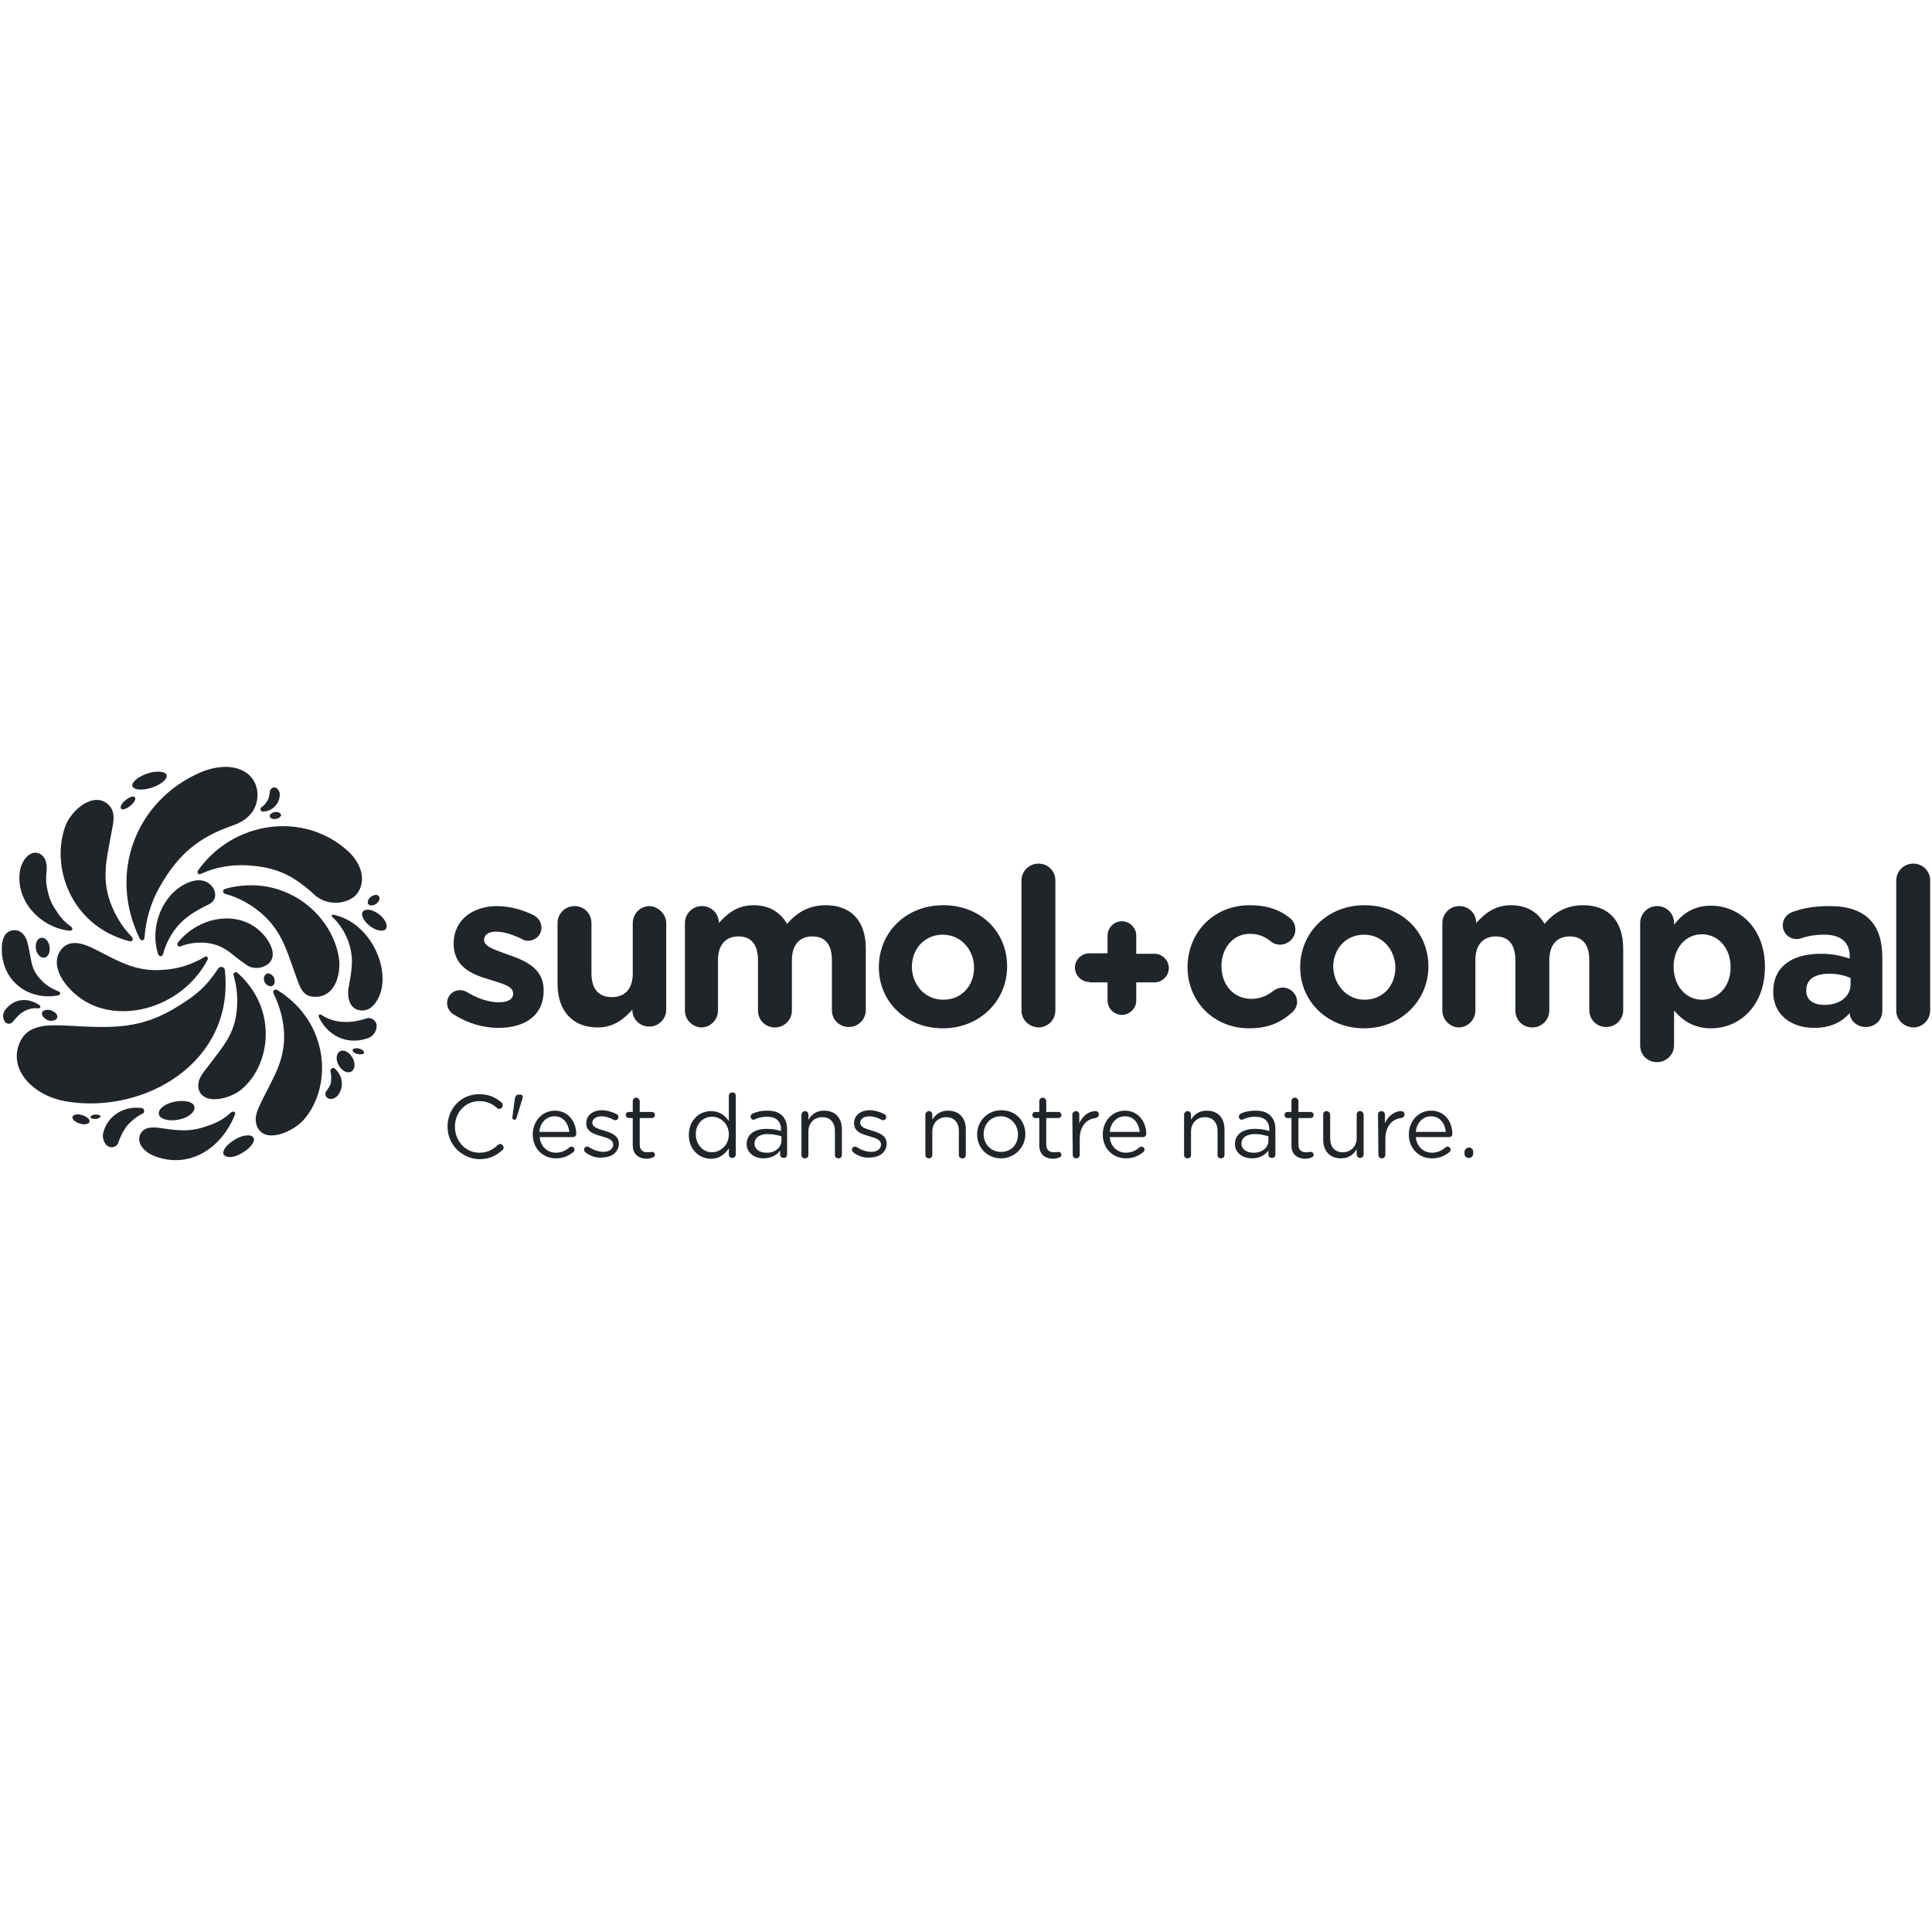 <svg xmlns="http://www.w3.org/2000/svg" xmlns:xlink="http://www.w3.org/1999/xlink" width="700" viewBox="0 0 525 525" height="700" preserveAspectRatio="xMidYMid meet"><defs><clipPath id="4476539927"><path d="M 34 208.301 L 70 208.301 L 70 256 L 34 256 Z M 34 208.301 " clip-rule="nonzero"></path></clipPath><clipPath id="4bd07c9cc9"><path d="M 0.5 252 L 17 252 L 17 271 L 0.5 271 Z M 0.5 252 " clip-rule="nonzero"></path></clipPath><clipPath id="ac0b1ea8c0"><path d="M 37 302 L 64 302 L 64 315.348 L 37 315.348 Z M 37 302 " clip-rule="nonzero"></path></clipPath><clipPath id="fe8914fd2a"><path d="M 0.5 271 L 11 271 L 11 279 L 0.5 279 Z M 0.5 271 " clip-rule="nonzero"></path></clipPath><clipPath id="2af345acd7"><path d="M 121 234 L 524.5 234 L 524.5 289 L 121 289 Z M 121 234 " clip-rule="nonzero"></path></clipPath></defs><path fill="#212529" d="M 35.957 213.598 C 35.719 212.535 37.609 211.004 40.09 210.18 C 42.57 209.355 45.055 209.594 45.289 210.652 C 45.527 211.711 43.754 213.242 41.152 214.066 C 38.555 214.891 36.309 214.656 35.957 213.598 Z M 35.957 213.598 " fill-opacity="1" fill-rule="nonzero"></path><path fill="#212529" d="M 32.883 219.723 C 32.527 219.25 33.121 218.191 34.184 217.367 C 35.246 216.539 36.309 216.188 36.664 216.66 C 37.02 217.129 36.43 218.191 35.363 219.016 C 34.301 219.84 33.238 220.191 32.883 219.723 Z M 32.883 219.723 " fill-opacity="1" fill-rule="nonzero"></path><path fill="#212529" d="M 91.957 297.453 C 91.484 298.16 90.66 298.629 89.832 298.629 C 89.121 298.629 88.414 298.043 88.414 297.336 C 88.414 296.98 88.531 296.629 88.77 296.395 C 88.887 296.156 89.004 296.039 89.242 295.688 C 89.477 295.332 89.594 294.98 89.832 294.625 C 90.066 293.449 90.066 292.27 89.832 291.211 C 89.715 290.977 89.832 290.621 90.066 290.387 C 90.305 290.152 90.777 290.152 91.012 290.387 C 93.141 292.387 93.492 295.215 91.957 297.453 Z M 91.957 297.453 " fill-opacity="1" fill-rule="nonzero"></path><g clip-path="url(#4476539927)"><path fill="#212529" d="M 63.246 224.312 C 54.031 227.492 48.48 232.086 43.516 240.801 C 41.035 245.043 39.617 249.871 39.266 254.816 C 39.145 255.641 38.438 255.762 37.965 255.055 C 29.223 237.152 37.02 217.367 54.621 209.828 C 62.895 206.414 69.746 209.355 69.98 215.836 C 69.98 219.602 67.973 222.664 63.246 224.312 Z M 63.246 224.312 " fill-opacity="1" fill-rule="nonzero"></path></g><path fill="#212529" d="M 99.992 245.516 C 99.758 244.926 100.227 243.984 101.055 243.512 C 101.883 243.039 102.828 243.039 103.062 243.746 C 103.301 244.453 102.828 245.277 102 245.75 C 101.172 246.219 100.227 246.102 99.992 245.516 Z M 99.992 245.516 " fill-opacity="1" fill-rule="nonzero"></path><path fill="#212529" d="M 98.812 247.516 C 99.637 246.809 101.645 247.281 103.301 248.695 C 104.953 250.105 105.547 251.875 104.719 252.582 C 103.891 253.285 101.883 252.816 100.227 251.402 C 98.574 249.988 97.867 248.223 98.812 247.516 Z M 98.812 247.516 " fill-opacity="1" fill-rule="nonzero"></path><path fill="#212529" d="M 94.676 268.715 C 95.504 263.887 96.328 260.59 94.676 255.879 C 93.73 253.285 92.312 251.051 90.305 249.164 C 89.949 248.812 90.188 248.457 90.66 248.574 C 100.582 250.695 106.254 263.062 103.062 270.719 C 102 273.074 100.227 275.074 97.512 274.488 C 95.148 274.016 94.32 271.305 94.676 268.715 Z M 94.676 268.715 " fill-opacity="1" fill-rule="nonzero"></path><path fill="#212529" d="M 73.527 268.008 C 72.582 267.891 71.871 267.184 71.754 266.359 C 71.52 265.418 72.109 264.594 72.816 264.477 C 73.762 264.594 74.473 265.301 74.59 266.242 C 74.828 267.184 74.355 268.008 73.527 268.008 Z M 73.527 268.008 " fill-opacity="1" fill-rule="nonzero"></path><path fill="#212529" d="M 95.855 285.203 C 96.094 284.852 96.922 284.734 97.746 284.969 C 98.574 285.203 99.047 285.793 98.93 286.145 C 98.812 286.5 97.867 286.617 97.039 286.383 C 96.211 286.266 95.621 285.559 95.855 285.203 Z M 95.855 285.203 " fill-opacity="1" fill-rule="nonzero"></path><path fill="#212529" d="M 92.668 285.559 C 93.848 285.203 95.266 286.266 95.977 287.797 C 96.684 289.328 96.328 290.977 95.148 291.328 C 93.965 291.684 92.547 290.621 91.84 289.09 C 91.133 287.676 91.484 285.91 92.668 285.559 Z M 92.668 285.559 " fill-opacity="1" fill-rule="nonzero"></path><path fill="#212529" d="M 71.637 298.16 C 74.59 292.27 77.543 287.676 77.188 280.492 C 76.953 276.844 76.008 273.426 74.355 270.012 C 74 269.305 74.473 268.598 75.418 269.07 C 89.594 277.902 90.305 295.098 82.742 304.047 C 79.906 307.465 72.344 310.879 69.98 306.402 C 68.684 303.578 70.219 301.105 71.637 298.16 Z M 71.637 298.16 " fill-opacity="1" fill-rule="nonzero"></path><path fill="#212529" d="M 60.766 313.707 C 60.293 312.645 61.711 310.879 63.957 309.582 C 66.203 308.289 68.445 308.172 68.918 309.23 C 69.391 310.289 67.973 312.059 65.73 313.352 C 63.602 314.648 61.477 314.766 60.766 313.707 Z M 60.766 313.707 " fill-opacity="1" fill-rule="nonzero"></path><path fill="#212529" d="M 18.707 278.727 C 30.875 279.434 38.555 279.668 48.598 273.309 C 53.441 270.246 55.922 268.246 59.23 263.297 C 59.469 262.828 60.059 262.59 60.531 262.828 C 60.887 262.945 61.121 263.297 61.121 263.77 C 63.719 288.738 39.266 302.754 18.234 299.336 C 8.547 297.805 1.574 289.914 5.828 282.379 C 8.309 278.254 13.391 278.492 18.707 278.727 Z M 18.707 278.727 " fill-opacity="1" fill-rule="nonzero"></path><path fill="#212529" d="M 43.164 302.754 C 42.926 301.34 44.934 299.809 47.652 299.336 C 50.371 298.867 52.734 299.453 52.852 300.867 C 52.969 302.281 51.078 303.812 48.359 304.285 C 45.645 304.754 43.398 304.047 43.164 302.754 Z M 43.164 302.754 " fill-opacity="1" fill-rule="nonzero"></path><path fill="#212529" d="M 15.398 276.844 C 14.688 277.547 13.508 277.547 12.68 277.078 C 11.617 276.488 11.145 275.547 11.5 274.957 C 12.09 274.25 13.391 274.25 14.215 274.723 C 15.398 275.191 15.871 276.137 15.398 276.844 Z M 15.398 276.844 " fill-opacity="1" fill-rule="nonzero"></path><path fill="#212529" d="M 11.379 254.816 C 12.445 254.816 13.391 255.996 13.508 257.527 C 13.625 259.059 12.918 260.234 11.852 260.234 C 10.789 260.234 9.844 259.059 9.727 257.527 C 9.609 255.996 10.316 254.816 11.379 254.816 Z M 11.379 254.816 " fill-opacity="1" fill-rule="nonzero"></path><path fill="#212529" d="M 24.613 303.578 C 24.613 303.223 25.203 302.871 26.031 302.871 C 26.859 302.871 27.332 303.105 27.332 303.34 C 27.332 303.578 26.738 304.047 25.914 304.047 C 25.086 304.047 24.613 303.93 24.613 303.578 Z M 24.613 303.578 " fill-opacity="1" fill-rule="nonzero"></path><path fill="#212529" d="M 19.77 303.34 C 20.125 302.754 21.305 302.637 22.605 303.105 C 23.906 303.578 24.613 304.402 24.258 304.992 C 23.906 305.578 22.723 305.695 21.422 305.227 C 20.125 304.754 19.414 303.93 19.77 303.34 Z M 19.77 303.34 " fill-opacity="1" fill-rule="nonzero"></path><path fill="#212529" d="M 25.203 257.645 C 31.586 260.824 36.664 264.238 44.461 263.535 C 48.359 263.297 52.141 262.121 55.688 260 C 56.277 259.648 56.633 260.234 56.395 260.824 C 49.305 274.25 31.586 278.844 21.305 270.836 C 16.461 267.066 13.863 261.883 16.461 258.234 C 18.469 255.523 21.543 255.879 25.203 257.645 Z M 25.203 257.645 " fill-opacity="1" fill-rule="nonzero"></path><g clip-path="url(#4bd07c9cc9)"><path fill="#212529" d="M 8.547 261.414 C 8.898 263.18 9.727 264.828 11.027 266.125 C 12.324 267.656 14.098 268.715 15.988 269.422 C 16.578 269.656 16.344 270.363 15.871 270.48 C 7.953 272.012 0.156 266.715 0.5 257.293 C 0.617 255.172 1.207 253.168 3.453 252.816 C 5.578 252.461 6.996 254.23 7.469 256.113 C 7.941 257.996 8.18 259.766 8.531 261.414 Z M 8.547 261.414 " fill-opacity="1" fill-rule="nonzero"></path></g><path fill="#212529" d="M 62.184 258.586 C 60.414 257.293 58.402 256.469 56.16 256.23 C 53.797 255.996 51.316 256.23 49.07 257.172 C 48.242 257.41 48.008 256.586 48.359 256.113 C 54.27 248.695 65.965 246.809 72.109 254.582 C 74 256.938 75.062 260.117 72.938 261.883 C 71.047 263.414 68.328 263.414 66.555 261.883 C 64.547 260.59 63.957 259.883 62.184 258.586 Z M 62.184 258.586 " fill-opacity="1" fill-rule="nonzero"></path><path fill="#212529" d="M 56.867 289.328 C 60.414 284.613 63.719 281.082 64.312 274.723 C 64.664 271.543 64.43 268.246 63.484 265.066 C 63.367 264.359 63.84 263.887 64.547 264.359 C 75.652 274.25 73.527 289.445 65.609 296.039 C 62.539 298.629 55.449 300.398 54.031 296.156 C 53.324 293.449 55.094 291.684 56.867 289.328 Z M 56.867 289.328 " fill-opacity="1" fill-rule="nonzero"></path><g clip-path="url(#ac0b1ea8c0)"><path fill="#212529" d="M 43.516 306.523 C 48.359 307.227 51.668 307.699 56.395 305.934 C 58.758 305.227 60.887 304.047 62.656 302.398 C 63.246 301.809 64.191 302.047 63.84 302.871 C 60.293 311.938 51.434 317.945 41.746 314.059 C 39.383 313.117 37.02 310.762 38.082 308.289 C 39.027 306.285 41.152 306.168 43.516 306.523 Z M 43.516 306.523 " fill-opacity="1" fill-rule="nonzero"></path></g><path fill="#212529" d="M 12.918 241.863 C 13.27 243.746 13.98 245.633 15.16 247.281 C 16.227 249.047 17.641 250.695 19.414 251.875 C 19.652 252.109 19.77 252.461 19.531 252.699 C 19.414 252.816 19.297 252.934 19.059 252.934 C 11.262 252.227 3.938 244.926 5.473 236.328 C 5.945 233.973 7.953 231.027 10.434 231.852 C 12.324 232.559 12.797 234.441 12.68 236.445 C 12.445 238.211 12.445 240.098 12.918 241.863 Z M 12.918 241.863 " fill-opacity="1" fill-rule="nonzero"></path><path fill="#212529" d="M 85.34 243.039 C 79.551 237.742 74.945 235.621 67.266 235.148 C 62.895 234.914 58.523 235.621 54.504 237.504 C 53.797 237.742 53.441 237.152 53.797 236.562 C 63.367 223.02 82.625 220.309 94.676 231.379 C 98.574 235.031 99.758 240.098 96.449 243.512 C 93.258 246.102 88.297 245.867 85.34 243.039 Z M 85.34 243.039 " fill-opacity="1" fill-rule="nonzero"></path><path fill="#212529" d="M 95.266 277.668 C 96.684 277.547 98.219 277.195 99.637 276.723 C 100.699 276.371 101.883 277.078 102.238 278.137 C 102.355 278.375 102.355 278.609 102.355 278.961 C 102.238 280.609 101.055 281.906 99.52 282.258 C 93.965 284.027 88.887 281.199 86.641 276.371 C 86.406 275.781 86.879 275.43 87.352 275.781 C 89.594 277.312 92.312 277.902 95.266 277.668 Z M 95.266 277.668 " fill-opacity="1" fill-rule="nonzero"></path><g clip-path="url(#fe8914fd2a)"><path fill="#212529" d="M 5.473 275.547 C 4.766 276.137 4.055 276.961 3.465 277.668 C 2.992 278.254 2.164 278.375 1.574 277.902 C 1.457 277.785 1.34 277.668 1.219 277.43 C 0.629 276.488 0.746 275.312 1.457 274.367 C 3.82 271.305 7.602 270.953 10.789 273.191 C 11.027 273.309 11.027 273.543 10.906 273.781 C 10.789 273.898 10.672 273.898 10.555 274.016 C 8.664 273.781 6.891 274.367 5.473 275.547 Z M 5.473 275.547 " fill-opacity="1" fill-rule="nonzero"></path></g><path fill="#212529" d="M 51.078 249.047 C 52.852 247.75 54.742 246.691 56.75 245.75 C 59.469 244.336 58.402 241.629 57.457 240.684 C 55.688 238.801 53.324 238.918 51.078 239.859 C 44.344 242.688 40.562 251.52 42.926 259.176 C 43.281 260.117 44.109 260 44.344 259.176 C 45.406 255.172 47.77 251.52 51.078 249.047 Z M 51.078 249.047 " fill-opacity="1" fill-rule="nonzero"></path><path fill="#212529" d="M 32.176 310.406 C 31.938 311.352 30.875 311.938 29.812 311.703 C 29.574 311.586 29.34 311.469 29.102 311.352 C 28.039 310.289 27.684 308.758 28.156 307.465 C 29.457 302.988 33.945 300.398 38.555 301.105 C 39.027 301.223 39.266 301.691 39.145 302.164 C 39.027 302.398 38.91 302.637 38.672 302.637 C 37.02 303.461 35.484 304.754 34.301 306.168 C 33.355 307.582 32.648 308.996 32.176 310.406 Z M 32.176 310.406 " fill-opacity="1" fill-rule="nonzero"></path><path fill="#212529" d="M 30.168 226.906 C 28.984 233.383 27.566 238.684 30.047 245.395 C 31.348 248.812 33.238 251.992 35.836 254.582 C 36.309 255.172 36.074 255.996 35.129 255.762 C 18.941 251.52 13.625 235.031 17.879 224.195 C 19.652 219.84 25.441 215.129 29.34 218.543 C 31.703 220.664 30.758 223.609 30.168 226.906 Z M 30.168 226.906 " fill-opacity="1" fill-rule="nonzero"></path><path fill="#212529" d="M 80.023 264.121 C 77.781 257.879 76.363 252.699 70.809 247.988 C 67.973 245.633 64.785 243.863 61.238 242.922 C 60.531 242.688 60.293 241.863 61.238 241.508 C 77.426 237.152 90.305 248.574 92.078 260.234 C 92.785 264.945 90.895 271.426 84.988 270.836 C 81.797 270.602 81.207 267.184 80.023 264.121 Z M 80.023 264.121 " fill-opacity="1" fill-rule="nonzero"></path><path fill="#212529" d="M 76.008 216.305 C 76.125 215.598 75.891 214.773 75.301 214.305 C 74.828 213.832 74.117 213.832 73.645 214.422 C 73.41 214.656 73.289 215.012 73.289 215.246 C 73.289 215.48 73.289 215.598 73.172 215.953 C 73.172 216.305 73.055 216.66 72.938 217.012 C 72.582 217.953 71.871 218.777 71.047 219.367 C 70.809 219.484 70.691 219.84 70.809 220.074 C 70.926 220.426 71.164 220.547 71.52 220.547 C 73.883 220.426 75.773 218.66 76.008 216.305 Z M 76.008 216.305 " fill-opacity="1" fill-rule="nonzero"></path><path fill="#212529" d="M 73.289 221.84 C 73.289 222.312 74.117 222.664 74.945 222.547 C 75.773 222.43 76.48 221.84 76.363 221.371 C 76.246 220.898 75.535 220.547 74.707 220.664 C 73.883 220.781 73.289 221.25 73.289 221.84 Z M 73.289 221.84 " fill-opacity="1" fill-rule="nonzero"></path><path fill="#212529" d="M 121.613 306.168 C 121.613 301.34 125.156 297.336 130.238 297.336 C 132.957 297.336 134.727 298.277 136.266 299.574 C 136.5 299.691 136.617 300.043 136.617 300.398 C 136.617 300.867 136.145 301.34 135.672 301.34 C 135.438 301.34 135.199 301.223 135.082 301.105 C 133.781 299.926 132.246 299.219 130.238 299.219 C 126.457 299.219 123.621 302.281 123.621 306.168 C 123.621 310.055 126.457 313.234 130.238 313.234 C 132.363 313.234 133.781 312.527 135.32 311.113 C 135.438 310.996 135.672 310.879 135.91 310.879 C 136.383 310.879 136.855 311.352 136.855 311.82 C 136.855 312.059 136.738 312.41 136.5 312.527 C 134.848 314.059 132.957 315 130.121 315 C 125.395 314.766 121.613 310.996 121.613 306.168 Z M 121.613 306.168 " fill-opacity="1" fill-rule="nonzero"></path><path fill="#212529" d="M 139.926 298.395 C 140.043 297.805 140.398 297.453 140.871 297.453 L 141.461 297.453 C 141.816 297.453 142.055 297.688 142.055 298.043 C 142.055 298.16 142.055 298.395 141.934 298.629 L 140.398 303.695 C 140.281 304.047 140.164 304.285 139.809 304.285 C 139.453 304.285 139.219 304.047 139.219 303.695 Z M 139.926 298.395 " fill-opacity="1" fill-rule="nonzero"></path><path fill="#212529" d="M 151.031 314.766 C 147.605 314.766 144.77 312.176 144.77 308.289 C 144.77 304.637 147.371 301.809 150.797 301.809 C 154.457 301.809 156.586 304.871 156.586 308.172 C 156.586 308.641 156.113 308.996 155.758 308.996 L 146.66 308.996 C 146.898 311.703 148.906 313.234 151.031 313.234 C 152.57 313.234 153.75 312.645 154.695 311.82 C 154.812 311.703 155.051 311.586 155.285 311.586 C 155.758 311.586 156.113 311.938 156.113 312.41 C 156.113 312.645 155.996 312.883 155.875 313 C 154.578 314.059 153.16 314.766 151.031 314.766 Z M 154.695 307.582 C 154.457 305.344 153.16 303.34 150.68 303.34 C 148.434 303.34 146.777 305.109 146.543 307.582 Z M 154.695 307.582 " fill-opacity="1" fill-rule="nonzero"></path><path fill="#212529" d="M 159.066 313.117 C 158.949 313 158.711 312.762 158.711 312.41 C 158.711 311.938 159.066 311.586 159.539 311.586 C 159.656 311.586 159.895 311.586 160.012 311.703 C 161.312 312.527 162.609 313 164.027 313 C 165.566 313 166.629 312.176 166.629 310.996 C 166.629 309.703 165.094 309.23 163.438 308.758 C 161.43 308.172 159.305 307.582 159.305 305.227 C 159.305 303.105 161.074 301.691 163.555 301.691 C 164.855 301.691 166.391 302.164 167.574 302.754 C 167.809 302.871 168.047 303.223 168.047 303.578 C 168.047 304.047 167.691 304.402 167.219 304.402 C 167.102 304.402 166.863 304.402 166.746 304.285 C 165.684 303.695 164.5 303.34 163.438 303.34 C 161.902 303.34 160.957 304.164 160.957 305.109 C 160.957 306.285 162.492 306.758 164.148 307.227 C 166.039 307.816 168.164 308.523 168.164 310.762 C 168.164 313.117 166.156 314.531 163.676 314.531 C 162.258 314.766 160.367 314.176 159.066 313.117 Z M 159.066 313.117 " fill-opacity="1" fill-rule="nonzero"></path><path fill="#212529" d="M 171.945 311.234 L 171.945 303.812 L 170.883 303.812 C 170.41 303.812 170.055 303.461 170.055 302.988 C 170.055 302.516 170.41 302.164 170.883 302.164 L 171.945 302.164 L 171.945 299.219 C 171.945 298.75 172.301 298.277 172.891 298.277 C 173.363 298.277 173.836 298.75 173.836 299.219 L 173.836 302.164 L 177.145 302.164 C 177.617 302.164 177.969 302.516 177.969 302.988 C 177.969 303.461 177.617 303.812 177.145 303.812 L 173.836 303.812 L 173.836 310.996 C 173.836 312.527 174.664 313.117 175.961 313.117 C 176.672 313.117 176.906 313 177.145 313 C 177.617 313 177.969 313.352 177.969 313.824 C 177.969 314.176 177.734 314.414 177.379 314.531 C 176.789 314.766 176.316 314.883 175.488 314.883 C 173.598 314.766 171.945 313.707 171.945 311.234 Z M 171.945 311.234 " fill-opacity="1" fill-rule="nonzero"></path><path fill="#212529" d="M 199.945 313.707 C 199.945 314.293 199.473 314.648 199 314.648 C 198.41 314.648 198.055 314.293 198.055 313.707 L 198.055 312.059 C 196.992 313.59 195.574 314.883 193.211 314.883 C 190.141 314.883 187.188 312.527 187.188 308.406 C 187.188 304.285 190.141 301.93 193.211 301.93 C 195.574 301.93 197.109 303.223 198.055 304.637 L 198.055 297.805 C 198.055 297.219 198.41 296.863 199 296.863 C 199.59 296.863 199.945 297.219 199.945 297.805 Z M 189.078 308.172 C 189.078 311.234 191.203 313.117 193.449 313.117 C 195.812 313.117 198.055 311.113 198.055 308.289 C 198.055 305.344 195.812 303.461 193.449 303.461 C 191.086 303.461 189.078 305.344 189.078 308.172 Z M 189.078 308.172 " fill-opacity="1" fill-rule="nonzero"></path><path fill="#212529" d="M 202.898 310.879 C 202.898 308.172 205.145 306.758 208.336 306.758 C 209.988 306.758 211.051 306.992 212.234 307.348 L 212.234 306.875 C 212.234 304.637 210.816 303.461 208.453 303.461 C 207.152 303.461 206.09 303.695 205.145 304.164 C 205.027 304.164 204.91 304.285 204.789 304.285 C 204.316 304.285 203.965 303.93 203.965 303.461 C 203.965 303.105 204.199 302.754 204.438 302.637 C 205.734 302.047 206.918 301.809 208.57 301.809 C 210.344 301.809 211.762 302.281 212.59 303.223 C 213.414 304.047 213.887 305.227 213.887 306.875 L 213.887 313.707 C 213.887 314.293 213.531 314.648 212.941 314.648 C 212.352 314.648 211.996 314.293 211.996 313.824 L 211.996 312.645 C 211.172 313.824 209.633 314.766 207.391 314.766 C 205.262 314.766 202.898 313.469 202.898 310.879 Z M 212.352 309.938 L 212.352 308.758 C 211.406 308.523 210.227 308.172 208.688 308.172 C 206.324 308.172 205.027 309.23 205.027 310.762 C 205.027 312.293 206.445 313.234 208.215 313.234 C 210.461 313.352 212.352 311.938 212.352 309.938 Z M 212.352 309.938 " fill-opacity="1" fill-rule="nonzero"></path><path fill="#212529" d="M 217.785 302.871 C 217.785 302.398 218.258 301.93 218.73 301.93 C 219.324 301.93 219.676 302.398 219.676 302.871 L 219.676 304.285 C 220.504 302.871 221.805 301.809 223.93 301.809 C 227.004 301.809 228.773 303.812 228.773 306.875 L 228.773 313.824 C 228.773 314.414 228.422 314.766 227.828 314.766 C 227.238 314.766 226.883 314.414 226.883 313.824 L 226.883 307.348 C 226.883 304.992 225.586 303.578 223.457 303.578 C 221.332 303.578 219.676 305.109 219.676 307.465 L 219.676 313.824 C 219.676 314.414 219.324 314.766 218.73 314.766 C 218.141 314.766 217.785 314.414 217.785 313.824 Z M 217.785 302.871 " fill-opacity="1" fill-rule="nonzero"></path><path fill="#212529" d="M 231.848 313.117 C 231.727 313 231.492 312.762 231.492 312.41 C 231.492 311.938 231.848 311.586 232.32 311.586 C 232.438 311.586 232.672 311.586 232.793 311.703 C 234.09 312.527 235.391 313 236.809 313 C 238.344 313 239.406 312.176 239.406 310.996 C 239.406 309.703 237.871 309.23 236.219 308.758 C 234.211 308.172 232.082 307.582 232.082 305.227 C 232.082 303.105 233.855 301.691 236.336 301.691 C 237.637 301.691 239.172 302.164 240.352 302.754 C 240.59 302.871 240.824 303.223 240.824 303.578 C 240.824 304.047 240.473 304.402 240 304.402 C 239.879 304.402 239.645 304.402 239.527 304.285 C 238.461 303.695 237.281 303.34 236.219 303.34 C 234.684 303.34 233.738 304.164 233.738 305.109 C 233.738 306.285 235.273 306.758 236.926 307.227 C 238.816 307.816 240.945 308.523 240.945 310.762 C 240.945 313.117 238.934 314.531 236.453 314.531 C 235.035 314.766 233.145 314.176 231.848 313.117 Z M 231.848 313.117 " fill-opacity="1" fill-rule="nonzero"></path><path fill="#212529" d="M 251.457 302.871 C 251.457 302.398 251.93 301.93 252.402 301.93 C 252.996 301.93 253.348 302.398 253.348 302.871 L 253.348 304.285 C 254.176 302.871 255.477 301.809 257.602 301.809 C 260.676 301.809 262.445 303.812 262.445 306.875 L 262.445 313.824 C 262.445 314.414 262.094 314.766 261.5 314.766 C 260.91 314.766 260.555 314.414 260.555 313.824 L 260.555 307.348 C 260.555 304.992 259.258 303.578 257.129 303.578 C 255.004 303.578 253.348 305.109 253.348 307.465 L 253.348 313.824 C 253.348 314.414 252.996 314.766 252.402 314.766 C 251.812 314.766 251.461 314.414 251.461 313.824 L 251.461 302.871 Z M 251.457 302.871 " fill-opacity="1" fill-rule="nonzero"></path><path fill="#212529" d="M 265.52 308.289 C 265.52 304.754 268.234 301.691 272.137 301.691 C 276.035 301.691 278.633 304.637 278.633 308.172 C 278.633 311.703 275.797 314.766 272.016 314.766 C 268.234 314.766 265.52 311.82 265.52 308.289 Z M 276.625 308.289 C 276.625 305.578 274.617 303.34 271.898 303.34 C 269.18 303.34 267.289 305.578 267.289 308.172 C 267.289 310.879 269.301 313 271.898 313 C 274.734 313.117 276.625 310.996 276.625 308.289 Z M 276.625 308.289 " fill-opacity="1" fill-rule="nonzero"></path><path fill="#212529" d="M 282.414 311.234 L 282.414 303.812 L 281.352 303.812 C 280.879 303.812 280.523 303.461 280.523 302.988 C 280.523 302.516 280.879 302.164 281.352 302.164 L 282.414 302.164 L 282.414 299.219 C 282.414 298.75 282.77 298.277 283.359 298.277 C 283.832 298.277 284.305 298.75 284.305 299.219 L 284.305 302.164 L 287.613 302.164 C 288.086 302.164 288.441 302.516 288.441 302.988 C 288.441 303.461 288.086 303.812 287.613 303.812 L 284.305 303.812 L 284.305 310.996 C 284.305 312.527 285.133 313.117 286.43 313.117 C 287.141 313.117 287.375 313 287.613 313 C 288.086 313 288.441 313.352 288.441 313.824 C 288.441 314.176 288.203 314.414 287.848 314.531 C 287.258 314.766 286.785 314.883 285.957 314.883 C 283.949 314.766 282.414 313.707 282.414 311.234 Z M 282.414 311.234 " fill-opacity="1" fill-rule="nonzero"></path><path fill="#212529" d="M 291.395 302.871 C 291.395 302.398 291.867 301.93 292.34 301.93 C 292.93 301.93 293.285 302.398 293.285 302.871 L 293.285 305.227 C 294.23 303.105 296 301.93 297.656 301.93 C 298.246 301.93 298.602 302.281 298.602 302.871 C 298.602 303.34 298.246 303.695 297.773 303.812 C 295.293 304.047 293.402 305.934 293.402 309.582 L 293.402 313.824 C 293.402 314.293 293.047 314.766 292.457 314.766 C 291.867 314.766 291.512 314.414 291.512 313.824 Z M 291.395 302.871 " fill-opacity="1" fill-rule="nonzero"></path><path fill="#212529" d="M 305.926 314.766 C 302.5 314.766 299.664 312.176 299.664 308.289 C 299.664 304.637 302.262 301.809 305.688 301.809 C 309.352 301.809 311.48 304.871 311.48 308.172 C 311.48 308.641 311.008 308.996 310.652 308.996 L 301.555 308.996 C 301.789 311.703 303.801 313.234 305.926 313.234 C 307.461 313.234 308.645 312.645 309.59 311.82 C 309.707 311.703 309.941 311.586 310.18 311.586 C 310.652 311.586 311.008 311.938 311.008 312.41 C 311.008 312.645 310.887 312.883 310.77 313 C 309.469 314.059 308.051 314.766 305.926 314.766 Z M 309.707 307.582 C 309.469 305.344 308.172 303.34 305.688 303.34 C 303.445 303.34 301.789 305.109 301.555 307.582 Z M 309.707 307.582 " fill-opacity="1" fill-rule="nonzero"></path><path fill="#212529" d="M 321.758 302.871 C 321.758 302.398 322.23 301.93 322.703 301.93 C 323.293 301.93 323.648 302.398 323.648 302.871 L 323.648 304.285 C 324.477 302.871 325.773 301.809 327.902 301.809 C 330.973 301.809 332.746 303.812 332.746 306.875 L 332.746 313.824 C 332.746 314.414 332.391 314.766 331.801 314.766 C 331.211 314.766 330.855 314.414 330.855 313.824 L 330.855 307.348 C 330.855 304.992 329.555 303.578 327.43 303.578 C 325.301 303.578 323.648 305.109 323.648 307.465 L 323.648 313.824 C 323.648 314.414 323.293 314.766 322.703 314.766 C 322.113 314.766 321.758 314.414 321.758 313.824 Z M 321.758 302.871 " fill-opacity="1" fill-rule="nonzero"></path><path fill="#212529" d="M 335.582 310.879 C 335.582 308.172 337.824 306.758 341.016 306.758 C 342.668 306.758 343.734 306.992 344.914 307.348 L 344.914 306.875 C 344.914 304.637 343.496 303.461 341.133 303.461 C 339.836 303.461 338.77 303.695 337.824 304.164 C 337.707 304.164 337.59 304.285 337.473 304.285 C 337 304.285 336.645 303.93 336.645 303.461 C 336.645 303.105 336.879 302.754 337.117 302.637 C 338.297 302.047 339.598 301.809 341.254 301.809 C 343.023 301.809 344.441 302.281 345.27 303.223 C 346.098 304.047 346.57 305.227 346.57 306.875 L 346.57 313.707 C 346.57 314.293 346.215 314.648 345.625 314.648 C 345.031 314.648 344.68 314.293 344.68 313.824 L 344.68 312.645 C 343.852 313.824 342.316 314.766 340.188 314.766 C 337.945 314.766 335.582 313.469 335.582 310.879 Z M 344.68 309.938 L 344.68 308.758 C 343.734 308.523 342.551 308.172 341.016 308.172 C 338.652 308.172 337.352 309.23 337.352 310.762 C 337.352 312.293 338.77 313.234 340.543 313.234 C 342.789 313.352 344.68 311.938 344.68 309.938 Z M 344.68 309.938 " fill-opacity="1" fill-rule="nonzero"></path><path fill="#212529" d="M 350.941 311.234 L 350.941 303.812 L 349.875 303.812 C 349.406 303.812 349.051 303.461 349.051 302.988 C 349.051 302.516 349.406 302.164 349.875 302.164 L 350.941 302.164 L 350.941 299.219 C 350.941 298.75 351.293 298.277 351.887 298.277 C 352.359 298.277 352.832 298.75 352.832 299.219 L 352.832 302.164 L 356.141 302.164 C 356.613 302.164 356.965 302.516 356.965 302.988 C 356.965 303.461 356.613 303.812 356.141 303.812 L 352.832 303.812 L 352.832 310.996 C 352.832 312.527 353.656 313.117 354.957 313.117 C 355.668 313.117 355.902 313 356.141 313 C 356.613 313 356.965 313.352 356.965 313.824 C 356.965 314.176 356.73 314.414 356.375 314.531 C 355.785 314.766 355.312 314.883 354.484 314.883 C 352.477 314.766 350.941 313.707 350.941 311.234 Z M 350.941 311.234 " fill-opacity="1" fill-rule="nonzero"></path><path fill="#212529" d="M 370.555 313.707 C 370.555 314.176 370.199 314.648 369.609 314.648 C 369.137 314.648 368.664 314.293 368.664 313.707 L 368.664 312.293 C 367.836 313.707 366.535 314.766 364.41 314.766 C 361.336 314.766 359.566 312.762 359.566 309.703 L 359.566 302.871 C 359.566 302.281 359.918 301.93 360.512 301.93 C 360.984 301.93 361.457 302.398 361.457 302.871 L 361.457 309.348 C 361.457 311.703 362.754 313.117 364.883 313.117 C 367.008 313.117 368.664 311.586 368.664 309.23 L 368.664 302.871 C 368.664 302.281 369.016 301.93 369.609 301.93 C 370.082 301.93 370.555 302.398 370.555 302.871 Z M 370.555 313.707 " fill-opacity="1" fill-rule="nonzero"></path><path fill="#212529" d="M 374.453 302.871 C 374.453 302.398 374.805 301.93 375.398 301.93 C 375.988 301.93 376.344 302.398 376.344 302.871 L 376.344 305.227 C 377.289 303.105 379.059 301.93 380.715 301.93 C 381.305 301.93 381.66 302.281 381.66 302.871 C 381.66 303.34 381.305 303.695 380.832 303.812 C 378.352 304.047 376.461 305.934 376.461 309.582 L 376.461 313.824 C 376.461 314.293 376.105 314.766 375.516 314.766 C 374.926 314.766 374.57 314.414 374.57 313.824 Z M 374.453 302.871 " fill-opacity="1" fill-rule="nonzero"></path><path fill="#212529" d="M 389.102 314.766 C 385.676 314.766 382.84 312.176 382.84 308.289 C 382.84 304.637 385.441 301.809 388.867 301.809 C 392.648 301.809 394.656 304.871 394.656 308.172 C 394.656 308.641 394.301 308.996 393.828 308.996 L 384.73 308.996 C 384.969 311.703 386.977 313.234 389.102 313.234 C 390.637 313.234 391.82 312.645 392.766 311.82 C 392.883 311.703 393.121 311.586 393.355 311.586 C 393.828 311.586 394.184 311.938 394.184 312.41 C 394.184 312.645 394.066 312.883 393.945 313 C 392.648 314.059 391.23 314.766 389.102 314.766 Z M 392.883 307.582 C 392.648 305.344 391.348 303.34 388.867 303.34 C 386.621 303.34 384.969 305.109 384.73 307.582 Z M 392.883 307.582 " fill-opacity="1" fill-rule="nonzero"></path><path fill="#212529" d="M 397.965 313 L 397.965 313.469 C 397.965 314.176 398.438 314.648 399.145 314.648 C 399.855 314.648 400.328 314.176 400.328 313.469 L 400.328 313 C 400.328 312.293 399.855 311.82 399.145 311.82 C 398.438 311.938 397.965 312.41 397.965 313 Z M 397.965 313 " fill-opacity="1" fill-rule="evenodd"></path><g clip-path="url(#2af345acd7)"><path fill="#212529" d="M 296 266.832 C 293.875 266.832 292.102 265.066 292.102 262.945 C 292.102 260.824 293.875 259.059 296 259.059 L 300.965 259.059 L 300.965 254.23 C 300.965 252.109 302.734 250.344 304.863 250.344 C 306.988 250.344 308.762 252.109 308.762 254.23 L 308.762 259.176 L 313.723 259.176 C 315.852 259.176 317.621 260.941 317.621 263.062 C 317.621 265.184 315.852 266.949 313.723 266.949 L 308.762 266.949 L 308.762 271.895 C 308.762 274.016 306.988 275.781 304.863 275.781 C 302.734 275.781 300.965 274.016 300.965 271.895 L 300.965 266.949 L 296 266.949 Z M 492.957 279.316 C 486.93 279.316 481.848 275.898 481.848 269.539 C 481.848 262.473 487.164 259.176 494.844 259.176 C 498.035 259.176 500.398 259.766 502.645 260.473 L 502.645 259.883 C 502.645 256.113 500.281 253.992 495.789 253.992 C 493.309 253.992 491.184 254.348 489.527 254.938 C 488.938 255.172 488.582 255.172 488.23 255.172 C 486.102 255.172 484.449 253.523 484.449 251.402 C 484.449 249.754 485.512 248.457 486.93 247.871 C 489.766 246.809 492.957 246.219 497.207 246.219 C 502.172 246.219 505.832 247.516 508.078 249.871 C 510.441 252.227 511.504 255.762 511.504 260.117 L 511.504 274.723 C 511.504 277.195 509.496 279.078 507.016 279.078 C 504.535 279.078 502.645 277.195 502.645 275.312 C 500.398 277.785 497.445 279.316 492.957 279.316 Z M 495.789 273.074 C 500.043 273.074 502.879 270.719 502.879 267.422 L 502.879 265.77 C 501.344 265.066 499.336 264.594 497.09 264.594 C 493.191 264.594 490.828 266.125 490.828 269.07 C 490.711 271.66 492.719 273.074 495.789 273.074 Z M 515.285 274.605 L 515.285 239.273 C 515.285 236.797 517.293 234.68 519.895 234.68 C 522.492 234.68 524.5 236.68 524.5 239.273 L 524.5 274.605 C 524.5 277.078 522.492 279.199 519.895 279.199 C 517.293 279.078 515.285 277.078 515.285 274.605 Z M 339.48 279.434 C 329.793 279.434 322.703 272.133 322.703 262.828 C 322.703 253.523 329.672 245.984 339.598 245.984 C 344.441 245.984 347.867 247.281 350.586 249.52 C 351.176 249.988 352.004 251.051 352.004 252.582 C 352.004 254.816 350.113 256.703 347.867 256.703 C 346.688 256.703 345.742 256.23 345.27 255.762 C 343.613 254.465 341.961 253.758 339.598 253.758 C 334.988 253.758 331.918 257.762 331.918 262.473 C 331.918 267.539 335.109 271.426 340.07 271.426 C 342.434 271.426 344.324 270.602 346.098 269.188 C 346.57 268.832 347.516 268.363 348.578 268.363 C 350.703 268.363 352.477 270.129 352.477 272.25 C 352.477 273.426 351.887 274.367 351.176 275.074 C 347.988 277.902 344.559 279.434 339.48 279.434 Z M 370.672 279.434 C 360.746 279.434 353.305 272.133 353.305 262.828 C 353.305 253.523 360.629 245.984 370.789 245.984 C 380.949 245.984 388.156 253.285 388.156 262.59 C 388.156 271.895 380.715 279.434 370.672 279.434 Z M 370.789 271.66 C 375.988 271.66 379.18 267.656 379.18 262.945 C 379.18 258.234 375.75 253.992 370.672 253.992 C 365.59 253.992 362.281 257.996 362.281 262.707 C 362.402 267.422 365.828 271.66 370.789 271.66 Z M 391.938 274.605 L 391.938 250.812 C 391.938 248.34 393.945 246.219 396.547 246.219 C 399.145 246.219 401.152 248.223 401.152 250.812 C 403.281 248.457 405.996 245.984 410.605 245.984 C 414.859 245.984 417.93 247.871 419.703 251.051 C 422.539 247.75 425.848 245.984 430.219 245.984 C 436.953 245.984 441.086 250.105 441.086 257.762 L 441.086 274.488 C 441.086 276.961 439.078 279.078 436.48 279.078 C 433.879 279.078 431.871 277.078 431.871 274.488 L 431.871 260.941 C 431.871 256.586 429.98 254.465 426.555 254.465 C 423.129 254.465 421.004 256.703 421.004 260.941 L 421.004 274.605 C 421.004 277.078 418.992 279.199 416.395 279.199 C 413.797 279.199 411.785 277.195 411.785 274.605 L 411.785 260.941 C 411.785 256.586 409.898 254.465 406.469 254.465 C 403.043 254.465 400.918 256.703 400.918 260.941 L 400.918 274.605 C 400.918 277.078 398.91 279.199 396.309 279.199 C 393.945 279.078 391.938 277.078 391.938 274.605 Z M 445.695 284.027 L 445.695 250.812 C 445.695 248.34 447.703 246.219 450.305 246.219 C 452.902 246.219 454.91 248.223 454.91 250.812 L 454.91 251.285 C 457.156 248.34 460.227 246.102 464.953 246.102 C 472.398 246.102 479.605 251.992 479.605 262.707 C 479.605 273.426 472.633 279.434 464.953 279.434 C 460.109 279.434 457.156 277.195 454.91 274.605 L 454.91 284.027 C 454.91 286.5 452.902 288.621 450.305 288.621 C 447.703 288.621 445.695 286.734 445.695 284.027 Z M 462.473 271.66 C 466.727 271.66 470.27 268.246 470.27 262.828 C 470.27 257.41 466.727 253.875 462.473 253.875 C 458.219 253.875 454.793 257.41 454.793 262.707 C 454.793 268.008 458.219 271.66 462.473 271.66 Z M 135.438 279.316 C 131.418 279.316 127.168 278.137 123.266 275.664 C 122.324 275.074 121.496 274.016 121.496 272.602 C 121.496 270.602 123.031 269.07 125.039 269.07 C 125.75 269.07 126.34 269.305 126.812 269.539 C 129.883 271.426 132.957 272.367 135.555 272.367 C 138.152 272.367 139.453 271.426 139.453 270.012 C 139.453 267.891 136.383 267.301 132.836 266.125 C 128.348 264.828 123.266 262.707 123.266 256.469 C 123.266 249.871 128.586 246.219 135.082 246.219 C 138.391 246.219 141.934 247.164 145.008 248.695 C 146.305 249.398 147.133 250.578 147.133 252.109 C 147.133 254.113 145.48 255.641 143.473 255.641 C 142.762 255.641 142.406 255.523 141.816 255.172 C 139.219 253.875 136.738 253.168 134.848 253.168 C 132.602 253.168 131.539 254.113 131.539 255.406 C 131.539 257.293 134.609 258.117 138.035 259.41 C 142.527 260.941 147.723 263.062 147.723 268.949 C 147.844 276.137 142.406 279.316 135.438 279.316 Z M 181.043 250.812 L 181.043 274.367 C 181.043 276.844 179.035 278.961 176.434 278.961 C 173.836 278.961 171.828 276.961 171.828 274.367 C 169.699 276.723 166.984 279.199 162.375 279.199 C 155.523 279.199 151.504 274.605 151.504 267.301 L 151.504 250.812 C 151.504 248.34 153.512 246.219 156.113 246.219 C 158.711 246.219 160.719 248.223 160.719 250.812 L 160.719 264.477 C 160.719 268.832 162.73 270.953 166.273 270.953 C 169.816 270.953 171.945 268.715 171.945 264.477 L 171.945 250.812 C 171.945 248.34 173.953 246.219 176.551 246.219 C 178.914 246.34 181.043 248.457 181.043 250.812 Z M 186.121 274.605 L 186.121 250.812 C 186.121 248.34 188.133 246.219 190.73 246.219 C 193.328 246.219 195.34 248.223 195.34 250.812 C 197.465 248.457 200.184 245.984 204.789 245.984 C 209.043 245.984 211.996 247.871 213.887 251.051 C 216.723 247.75 220.031 245.984 224.402 245.984 C 231.137 245.984 235.273 250.105 235.273 257.762 L 235.273 274.488 C 235.273 276.961 233.266 279.078 230.664 279.078 C 228.066 279.078 226.059 277.078 226.059 274.488 L 226.059 260.941 C 226.059 256.586 224.168 254.465 220.742 254.465 C 217.312 254.465 215.188 256.703 215.188 260.941 L 215.188 274.605 C 215.188 277.078 213.18 279.199 210.578 279.199 C 207.98 279.199 205.973 277.195 205.973 274.605 L 205.973 260.941 C 205.973 256.586 204.082 254.465 200.656 254.465 C 197.23 254.465 195.102 256.703 195.102 260.941 L 195.102 274.605 C 195.102 277.078 193.094 279.199 190.496 279.199 C 188.133 279.078 186.121 277.078 186.121 274.605 Z M 256.184 279.434 C 246.262 279.434 238.816 272.25 238.816 262.828 C 238.816 253.406 246.141 245.984 256.305 245.984 C 266.465 245.984 273.672 253.168 273.672 262.59 C 273.672 272.012 266.227 279.434 256.184 279.434 Z M 256.305 271.66 C 261.5 271.66 264.691 267.656 264.691 262.945 C 264.691 258.234 261.266 253.992 256.184 253.992 C 251.105 253.992 247.797 257.996 247.797 262.707 C 247.797 267.422 251.223 271.66 256.305 271.66 Z M 277.57 274.605 L 277.57 239.273 C 277.57 236.797 279.578 234.68 282.176 234.68 C 284.777 234.68 286.785 236.68 286.785 239.273 L 286.785 274.605 C 286.785 277.078 284.777 279.199 282.176 279.199 C 279.578 279.078 277.57 277.078 277.57 274.605 Z M 277.57 274.605 " fill-opacity="1" fill-rule="evenodd"></path></g></svg>